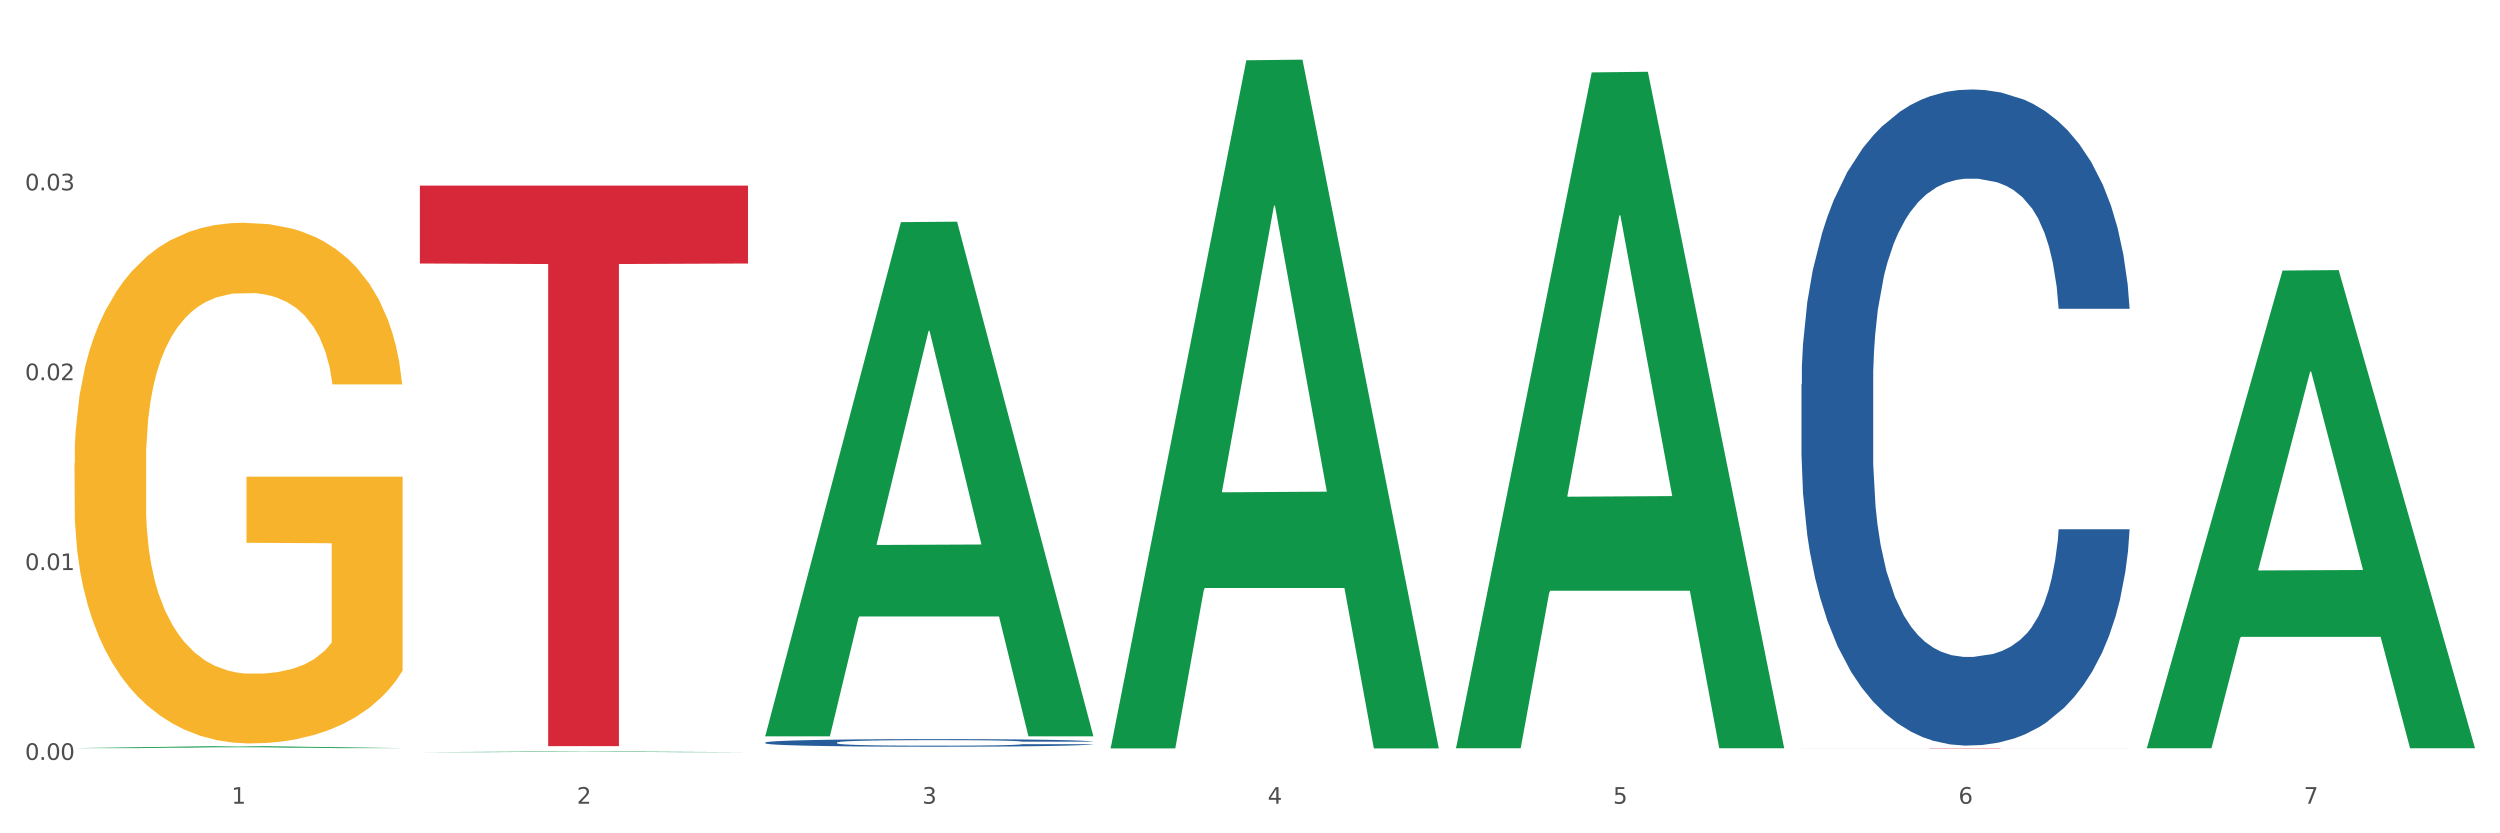 <?xml version="1.0" encoding="utf-8" standalone="no"?>
<!DOCTYPE svg PUBLIC "-//W3C//DTD SVG 1.1//EN"
  "http://www.w3.org/Graphics/SVG/1.1/DTD/svg11.dtd">
<svg xmlns:xlink="http://www.w3.org/1999/xlink" width="1080pt" height="360pt" viewBox="0 0 1080 360" xmlns="http://www.w3.org/2000/svg" version="1.1">
 <rect x="0" y="0" width="1080" height="360" fill="#333333" stroke="none"/>
 <defs>
  <style type="text/css">*{stroke-linejoin: round; stroke-linecap: butt}</style>
 </defs>
 <g id="figure_1">
  <g id="patch_1">
   <path d="M 0 360 
L 1080 360 
L 1080 0 
L 0 0 
z
" style="fill: #ffffff; stroke: #ffffff; stroke-linejoin: miter"/>
  </g>
  <g id="axes_1">
   <g id="matplotlib.axis_1">
    <g id="xtick_1">
     <g id="text_1">
      <!-- 1 -->
      <g style="fill: #4d4d4d" transform="translate(99.997 347.204) scale(0.096 -0.096)">
       <defs>
        <path id="DejaVuSans-31" d="M 794 531 
L 1825 531 
L 1825 4091 
L 703 3866 
L 703 4441 
L 1819 4666 
L 2450 4666 
L 2450 531 
L 3481 531 
L 3481 0 
L 794 0 
L 794 531 
z
" transform="scale(0.016)"/>
       </defs>
       <use xlink:href="#DejaVuSans-31"/>
      </g>
     </g>
    </g>
    <g id="xtick_2">
     <g id="text_2">
      <!-- 2 -->
      <g style="fill: #4d4d4d" transform="translate(249.209 347.204) scale(0.096 -0.096)">
       <defs>
        <path id="DejaVuSans-32" d="M 1228 531 
L 3431 531 
L 3431 0 
L 469 0 
L 469 531 
Q 828 903 1448 1529 
Q 2069 2156 2228 2338 
Q 2531 2678 2651 2914 
Q 2772 3150 2772 3378 
Q 2772 3750 2511 3984 
Q 2250 4219 1831 4219 
Q 1534 4219 1204 4116 
Q 875 4013 500 3803 
L 500 4441 
Q 881 4594 1212 4672 
Q 1544 4750 1819 4750 
Q 2544 4750 2975 4387 
Q 3406 4025 3406 3419 
Q 3406 3131 3298 2873 
Q 3191 2616 2906 2266 
Q 2828 2175 2409 1742 
Q 1991 1309 1228 531 
z
" transform="scale(0.016)"/>
       </defs>
       <use xlink:href="#DejaVuSans-32"/>
      </g>
     </g>
    </g>
    <g id="xtick_3">
     <g id="text_3">
      <!-- 3 -->
      <g style="fill: #4d4d4d" transform="translate(398.421 347.204) scale(0.096 -0.096)">
       <defs>
        <path id="DejaVuSans-33" d="M 2597 2516 
Q 3050 2419 3304 2112 
Q 3559 1806 3559 1356 
Q 3559 666 3084 287 
Q 2609 -91 1734 -91 
Q 1441 -91 1130 -33 
Q 819 25 488 141 
L 488 750 
Q 750 597 1062 519 
Q 1375 441 1716 441 
Q 2309 441 2620 675 
Q 2931 909 2931 1356 
Q 2931 1769 2642 2001 
Q 2353 2234 1838 2234 
L 1294 2234 
L 1294 2753 
L 1863 2753 
Q 2328 2753 2575 2939 
Q 2822 3125 2822 3475 
Q 2822 3834 2567 4026 
Q 2313 4219 1838 4219 
Q 1578 4219 1281 4162 
Q 984 4106 628 3988 
L 628 4550 
Q 988 4650 1302 4700 
Q 1616 4750 1894 4750 
Q 2613 4750 3031 4423 
Q 3450 4097 3450 3541 
Q 3450 3153 3228 2886 
Q 3006 2619 2597 2516 
z
" transform="scale(0.016)"/>
       </defs>
       <use xlink:href="#DejaVuSans-33"/>
      </g>
     </g>
    </g>
    <g id="xtick_4">
     <g id="text_4">
      <!-- 4 -->
      <g style="fill: #4d4d4d" transform="translate(547.634 347.204) scale(0.096 -0.096)">
       <defs>
        <path id="DejaVuSans-34" d="M 2419 4116 
L 825 1625 
L 2419 1625 
L 2419 4116 
z
M 2253 4666 
L 3047 4666 
L 3047 1625 
L 3713 1625 
L 3713 1100 
L 3047 1100 
L 3047 0 
L 2419 0 
L 2419 1100 
L 313 1100 
L 313 1709 
L 2253 4666 
z
" transform="scale(0.016)"/>
       </defs>
       <use xlink:href="#DejaVuSans-34"/>
      </g>
     </g>
    </g>
    <g id="xtick_5">
     <g id="text_5">
      <!-- 5 -->
      <g style="fill: #4d4d4d" transform="translate(696.846 347.204) scale(0.096 -0.096)">
       <defs>
        <path id="DejaVuSans-35" d="M 691 4666 
L 3169 4666 
L 3169 4134 
L 1269 4134 
L 1269 2991 
Q 1406 3038 1543 3061 
Q 1681 3084 1819 3084 
Q 2600 3084 3056 2656 
Q 3513 2228 3513 1497 
Q 3513 744 3044 326 
Q 2575 -91 1722 -91 
Q 1428 -91 1123 -41 
Q 819 9 494 109 
L 494 744 
Q 775 591 1075 516 
Q 1375 441 1709 441 
Q 2250 441 2565 725 
Q 2881 1009 2881 1497 
Q 2881 1984 2565 2268 
Q 2250 2553 1709 2553 
Q 1456 2553 1204 2497 
Q 953 2441 691 2322 
L 691 4666 
z
" transform="scale(0.016)"/>
       </defs>
       <use xlink:href="#DejaVuSans-35"/>
      </g>
     </g>
    </g>
    <g id="xtick_6">
     <g id="text_6">
      <!-- 6 -->
      <g style="fill: #4d4d4d" transform="translate(846.058 347.204) scale(0.096 -0.096)">
       <defs>
        <path id="DejaVuSans-36" d="M 2113 2584 
Q 1688 2584 1439 2293 
Q 1191 2003 1191 1497 
Q 1191 994 1439 701 
Q 1688 409 2113 409 
Q 2538 409 2786 701 
Q 3034 994 3034 1497 
Q 3034 2003 2786 2293 
Q 2538 2584 2113 2584 
z
M 3366 4563 
L 3366 3988 
Q 3128 4100 2886 4159 
Q 2644 4219 2406 4219 
Q 1781 4219 1451 3797 
Q 1122 3375 1075 2522 
Q 1259 2794 1537 2939 
Q 1816 3084 2150 3084 
Q 2853 3084 3261 2657 
Q 3669 2231 3669 1497 
Q 3669 778 3244 343 
Q 2819 -91 2113 -91 
Q 1303 -91 875 529 
Q 447 1150 447 2328 
Q 447 3434 972 4092 
Q 1497 4750 2381 4750 
Q 2619 4750 2861 4703 
Q 3103 4656 3366 4563 
z
" transform="scale(0.016)"/>
       </defs>
       <use xlink:href="#DejaVuSans-36"/>
      </g>
     </g>
    </g>
    <g id="xtick_7">
     <g id="text_7">
      <!-- 7 -->
      <g style="fill: #4d4d4d" transform="translate(995.27 347.204) scale(0.096 -0.096)">
       <defs>
        <path id="DejaVuSans-37" d="M 525 4666 
L 3525 4666 
L 3525 4397 
L 1831 0 
L 1172 0 
L 2766 4134 
L 525 4134 
L 525 4666 
z
" transform="scale(0.016)"/>
       </defs>
       <use xlink:href="#DejaVuSans-37"/>
      </g>
     </g>
    </g>
    <g id="xtick_8"/>
    <g id="xtick_9"/>
    <g id="xtick_10"/>
    <g id="xtick_11"/>
    <g id="xtick_12"/>
    <g id="xtick_13"/>
   </g>
   <g id="matplotlib.axis_2">
    <g id="ytick_1">
     <g id="text_8">
      <!-- 0.00 -->
      <g style="fill: #4d4d4d" transform="translate(10.8 328.27) scale(0.096 -0.096)">
       <defs>
        <path id="DejaVuSans-30" d="M 2034 4250 
Q 1547 4250 1301 3770 
Q 1056 3291 1056 2328 
Q 1056 1369 1301 889 
Q 1547 409 2034 409 
Q 2525 409 2770 889 
Q 3016 1369 3016 2328 
Q 3016 3291 2770 3770 
Q 2525 4250 2034 4250 
z
M 2034 4750 
Q 2819 4750 3233 4129 
Q 3647 3509 3647 2328 
Q 3647 1150 3233 529 
Q 2819 -91 2034 -91 
Q 1250 -91 836 529 
Q 422 1150 422 2328 
Q 422 3509 836 4129 
Q 1250 4750 2034 4750 
z
" transform="scale(0.016)"/>
        <path id="DejaVuSans-2e" d="M 684 794 
L 1344 794 
L 1344 0 
L 684 0 
L 684 794 
z
" transform="scale(0.016)"/>
       </defs>
       <use xlink:href="#DejaVuSans-30"/>
       <use xlink:href="#DejaVuSans-2e" transform="translate(63.623 0)"/>
       <use xlink:href="#DejaVuSans-30" transform="translate(95.41 0)"/>
       <use xlink:href="#DejaVuSans-30" transform="translate(159.033 0)"/>
      </g>
     </g>
    </g>
    <g id="ytick_2">
     <g id="text_9">
      <!-- 0.01 -->
      <g style="fill: #4d4d4d" transform="translate(10.8 246.259) scale(0.096 -0.096)">
       <use xlink:href="#DejaVuSans-30"/>
       <use xlink:href="#DejaVuSans-2e" transform="translate(63.623 0)"/>
       <use xlink:href="#DejaVuSans-30" transform="translate(95.41 0)"/>
       <use xlink:href="#DejaVuSans-31" transform="translate(159.033 0)"/>
      </g>
     </g>
    </g>
    <g id="ytick_3">
     <g id="text_10">
      <!-- 0.02 -->
      <g style="fill: #4d4d4d" transform="translate(10.8 164.249) scale(0.096 -0.096)">
       <use xlink:href="#DejaVuSans-30"/>
       <use xlink:href="#DejaVuSans-2e" transform="translate(63.623 0)"/>
       <use xlink:href="#DejaVuSans-30" transform="translate(95.41 0)"/>
       <use xlink:href="#DejaVuSans-32" transform="translate(159.033 0)"/>
      </g>
     </g>
    </g>
    <g id="ytick_4">
     <g id="text_11">
      <!-- 0.03 -->
      <g style="fill: #4d4d4d" transform="translate(10.8 82.238) scale(0.096 -0.096)">
       <use xlink:href="#DejaVuSans-30"/>
       <use xlink:href="#DejaVuSans-2e" transform="translate(63.623 0)"/>
       <use xlink:href="#DejaVuSans-30" transform="translate(95.41 0)"/>
       <use xlink:href="#DejaVuSans-33" transform="translate(159.033 0)"/>
      </g>
     </g>
    </g>
    <g id="ytick_5"/>
    <g id="ytick_6"/>
    <g id="ytick_7"/>
    <g id="ytick_8"/>
   </g>
   <g id="PolyCollection_1">
    <path d="M 32.175 323.187 
L 32.321 323.186 
L 90.775 322.372 
L 115.034 322.371 
L 173.927 323.189 
L 145.869 323.189 
L 133.155 322.998 
L 72.801 322.998 
L 72.362 323.001 
L 60.087 323.189 
L 32.175 323.189 
L 32.175 323.187 
L 80.4 322.885 
L 125.556 322.884 
L 103.197 322.545 
L 102.905 322.544 
L 102.612 322.546 
L 80.254 322.884 
L 80.4 322.885 
L 32.175 323.187 
z
" clip-path="url(#p9f693d322d)" style="fill: #109648"/>
    <path d="M 32.175 200.172 
L 32.342 199.967 
L 32.342 192.571 
L 32.677 186.202 
L 34.351 170.794 
L 36.861 158.057 
L 38.702 151.278 
L 40.543 145.731 
L 42.719 140.184 
L 45.396 134.432 
L 50.25 126.009 
L 53.262 121.695 
L 56.944 117.175 
L 63.638 110.601 
L 68.492 106.903 
L 73.512 103.821 
L 81.713 100.124 
L 87.068 98.48 
L 92.758 97.247 
L 99.62 96.426 
L 104.808 96.22 
L 116.188 96.837 
L 125.895 98.686 
L 130.581 100.124 
L 136.606 102.589 
L 139.786 104.232 
L 144.974 107.519 
L 150.329 111.834 
L 154.011 115.531 
L 159.534 122.516 
L 163.718 129.501 
L 167.567 138.13 
L 169.575 144.087 
L 171.082 149.634 
L 172.42 156.003 
L 173.759 166.069 
L 143.635 166.069 
L 142.463 158.879 
L 140.623 152.1 
L 137.945 145.526 
L 135.602 141.417 
L 131.585 136.281 
L 127.903 132.994 
L 124.054 130.529 
L 119.368 128.474 
L 115.686 127.447 
L 110.498 126.625 
L 100.289 126.831 
L 93.428 128.474 
L 88.742 130.529 
L 85.729 132.377 
L 83.052 134.432 
L 80.039 137.308 
L 76.525 141.622 
L 74.014 145.526 
L 71.504 150.456 
L 69.496 155.387 
L 67.655 161.139 
L 66.149 167.302 
L 64.977 173.671 
L 63.973 181.477 
L 63.136 194.42 
L 63.136 222.565 
L 63.471 228.934 
L 64.308 237.357 
L 65.312 243.725 
L 66.985 251.326 
L 68.492 256.462 
L 71.337 263.858 
L 74.516 270.021 
L 77.027 273.925 
L 79.537 277.212 
L 83.888 281.731 
L 88.742 285.429 
L 92.926 287.689 
L 98.616 289.743 
L 102.465 290.565 
L 105.812 290.976 
L 114.013 290.976 
L 119.87 290.36 
L 126.397 288.922 
L 131.418 287.073 
L 135.602 284.813 
L 140.288 281.115 
L 143.3 277.623 
L 143.3 234.686 
L 106.482 234.48 
L 106.482 205.924 
L 173.927 205.924 
L 173.927 289.743 
L 171.082 294.058 
L 167.902 297.961 
L 164.555 301.453 
L 159.534 305.768 
L 153.509 309.876 
L 148.154 312.753 
L 142.463 315.218 
L 135.769 317.478 
L 127.067 319.532 
L 121.711 320.354 
L 115.017 320.97 
L 107.151 321.176 
L 100.289 320.765 
L 93.595 319.737 
L 86.566 317.889 
L 79.704 315.218 
L 74.516 312.547 
L 69.328 309.26 
L 63.806 304.946 
L 59.454 300.837 
L 56.107 297.139 
L 52.425 292.414 
L 48.409 286.251 
L 45.396 280.704 
L 42.719 274.952 
L 39.873 267.556 
L 37.865 261.187 
L 35.857 253.175 
L 34.685 247.218 
L 33.347 237.973 
L 32.342 225.03 
L 32.175 200.172 
z
" clip-path="url(#p9f693d322d)" style="fill: #f7b32b"/>
    <path d="M 181.387 80.183 
L 323.139 80.183 
L 323.139 113.835 
L 267.379 114.062 
L 267.379 322.342 
L 236.811 322.342 
L 236.811 114.062 
L 181.387 113.835 
L 181.387 80.41 
L 181.387 80.183 
z
" clip-path="url(#p9f693d322d)" style="fill: #d62839"/>
    <path d="M 778.236 323.297 
L 919.988 323.297 
L 919.988 323.315 
L 864.228 323.315 
L 864.228 323.427 
L 833.66 323.427 
L 833.66 323.315 
L 778.236 323.315 
L 778.236 323.297 
L 778.236 323.297 
z
" clip-path="url(#p9f693d322d)" style="fill: #d62839"/>
    <path d="M 778.236 166.007 
L 778.404 165.748 
L 778.404 158.5 
L 778.906 148.663 
L 780.749 130.543 
L 783.095 116.823 
L 787.117 100.773 
L 789.295 94.043 
L 792.143 86.536 
L 798.008 74.369 
L 804.71 64.015 
L 809.401 58.32 
L 812.92 54.696 
L 820.795 48.224 
L 825.319 45.377 
L 830.011 43.047 
L 834.032 41.494 
L 840.734 39.682 
L 846.096 38.905 
L 852.296 38.646 
L 857.49 38.905 
L 864.359 39.94 
L 874.413 43.047 
L 878.267 44.859 
L 883.461 47.965 
L 888.823 52.107 
L 893.179 56.249 
L 898.206 62.203 
L 903.4 69.969 
L 908.426 79.805 
L 911.945 88.866 
L 914.794 98.443 
L 917.307 110.092 
L 919.15 122.777 
L 919.988 133.39 
L 889.325 133.39 
L 888.487 123.812 
L 886.812 113.458 
L 885.136 106.468 
L 883.293 100.773 
L 880.445 94.302 
L 877.931 90.16 
L 873.743 85.241 
L 869.889 82.135 
L 866.705 80.323 
L 862.851 78.77 
L 854.641 77.217 
L 848.777 77.217 
L 845.091 77.734 
L 840.567 79.029 
L 836.713 80.841 
L 832.189 83.947 
L 828.67 87.312 
L 825.152 91.713 
L 823.141 94.819 
L 820.125 100.514 
L 818.114 105.174 
L 815.433 113.199 
L 813.925 118.894 
L 811.245 133.649 
L 810.072 144.521 
L 809.569 152.028 
L 809.234 160.312 
L 809.234 200.695 
L 810.239 218.815 
L 811.077 226.581 
L 812.417 235.382 
L 814.931 246.772 
L 818.617 257.903 
L 822.471 265.928 
L 825.654 270.846 
L 828.67 274.471 
L 831.686 277.318 
L 835.372 279.907 
L 838.388 281.46 
L 842.912 283.013 
L 848.274 283.79 
L 852.463 283.79 
L 861.008 282.495 
L 864.862 281.201 
L 868.548 279.389 
L 872.57 276.541 
L 875.753 273.435 
L 877.596 271.105 
L 880.612 266.187 
L 882.958 261.01 
L 884.969 255.056 
L 886.309 249.879 
L 887.817 242.113 
L 888.99 233.311 
L 889.325 228.652 
L 919.988 228.652 
L 919.318 237.971 
L 918.145 247.031 
L 915.799 259.198 
L 913.956 266.187 
L 911.107 274.729 
L 908.091 281.978 
L 903.902 290.002 
L 900.049 295.956 
L 896.027 301.133 
L 891.671 305.793 
L 883.796 312.265 
L 880.947 314.077 
L 874.915 317.183 
L 870.224 318.995 
L 863.354 320.807 
L 856.317 321.843 
L 848.944 322.101 
L 842.41 321.584 
L 835.205 320.031 
L 830.681 318.477 
L 825.654 316.148 
L 819.79 312.523 
L 814.26 308.123 
L 809.066 302.946 
L 804.207 296.992 
L 799.683 290.261 
L 793.819 279.13 
L 789.462 268.258 
L 786.279 258.162 
L 784.101 249.62 
L 781.922 238.747 
L 780.749 231.24 
L 778.906 213.12 
L 778.236 196.294 
L 778.236 166.007 
z
" clip-path="url(#p9f693d322d)" style="fill: #255c99"/>
    <path d="M 330.599 320.772 
L 330.767 320.769 
L 330.767 320.685 
L 331.27 320.571 
L 333.113 320.361 
L 335.459 320.203 
L 339.48 320.017 
L 341.658 319.939 
L 344.507 319.852 
L 350.371 319.711 
L 357.073 319.591 
L 361.765 319.526 
L 365.283 319.484 
L 373.158 319.409 
L 377.682 319.376 
L 382.374 319.349 
L 386.395 319.331 
L 393.098 319.31 
L 398.459 319.301 
L 404.659 319.298 
L 409.853 319.301 
L 416.723 319.313 
L 426.776 319.349 
L 430.63 319.37 
L 435.824 319.406 
L 441.186 319.454 
L 445.542 319.502 
L 450.569 319.57 
L 455.763 319.66 
L 460.79 319.774 
L 464.308 319.879 
L 467.157 319.99 
L 469.67 320.125 
L 471.513 320.271 
L 472.351 320.394 
L 441.688 320.394 
L 440.851 320.283 
L 439.175 320.164 
L 437.5 320.083 
L 435.657 320.017 
L 432.808 319.942 
L 430.295 319.894 
L 426.106 319.837 
L 422.252 319.801 
L 419.069 319.78 
L 415.215 319.762 
L 407.005 319.744 
L 401.14 319.744 
L 397.454 319.75 
L 392.93 319.765 
L 389.076 319.786 
L 384.552 319.822 
L 381.034 319.861 
L 377.515 319.912 
L 375.504 319.948 
L 372.488 320.014 
L 370.478 320.068 
L 367.797 320.161 
L 366.289 320.227 
L 363.608 320.397 
L 362.435 320.523 
L 361.932 320.61 
L 361.597 320.706 
L 361.597 321.173 
L 362.602 321.383 
L 363.44 321.473 
L 364.781 321.575 
L 367.294 321.706 
L 370.98 321.835 
L 374.834 321.928 
L 378.018 321.985 
L 381.034 322.027 
L 384.05 322.06 
L 387.736 322.09 
L 390.752 322.108 
L 395.276 322.126 
L 400.637 322.135 
L 404.826 322.135 
L 413.372 322.12 
L 417.225 322.105 
L 420.912 322.084 
L 424.933 322.051 
L 428.117 322.015 
L 429.96 321.988 
L 432.976 321.931 
L 435.321 321.871 
L 437.332 321.802 
L 438.673 321.742 
L 440.18 321.652 
L 441.353 321.551 
L 441.688 321.497 
L 472.351 321.497 
L 471.681 321.605 
L 470.508 321.709 
L 468.162 321.85 
L 466.319 321.931 
L 463.471 322.03 
L 460.455 322.114 
L 456.266 322.207 
L 452.412 322.276 
L 448.391 322.336 
L 444.034 322.389 
L 436.159 322.464 
L 433.311 322.485 
L 427.279 322.521 
L 422.587 322.542 
L 415.717 322.563 
L 408.68 322.575 
L 401.308 322.578 
L 394.773 322.572 
L 387.568 322.554 
L 383.044 322.536 
L 378.018 322.509 
L 372.153 322.467 
L 366.624 322.416 
L 361.43 322.356 
L 356.571 322.288 
L 352.047 322.21 
L 346.182 322.081 
L 341.826 321.955 
L 338.642 321.838 
L 336.464 321.739 
L 334.286 321.614 
L 333.113 321.527 
L 331.27 321.317 
L 330.599 321.122 
L 330.599 320.772 
z
" clip-path="url(#p9f693d322d)" style="fill: #255c99"/>
    <path d="M 330.599 317.685 
L 330.746 317.476 
L 389.2 95.965 
L 413.458 95.757 
L 472.351 318.102 
L 444.293 318.102 
L 431.579 266.326 
L 371.225 266.326 
L 370.787 267.161 
L 358.511 318.102 
L 330.599 318.102 
L 330.599 317.685 
L 378.824 235.427 
L 423.98 235.219 
L 401.621 143.149 
L 401.329 142.731 
L 401.037 143.357 
L 378.678 235.219 
L 378.824 235.427 
L 330.599 317.685 
z
" clip-path="url(#p9f693d322d)" style="fill: #109648"/>
    <path d="M 181.387 324.949 
L 181.533 324.949 
L 239.988 324.623 
L 264.246 324.623 
L 323.139 324.95 
L 295.081 324.95 
L 282.367 324.873 
L 222.013 324.873 
L 221.575 324.875 
L 209.299 324.95 
L 181.387 324.95 
L 181.387 324.949 
L 229.612 324.828 
L 274.768 324.828 
L 252.409 324.693 
L 252.117 324.692 
L 251.825 324.693 
L 229.466 324.828 
L 229.612 324.828 
L 181.387 324.949 
z
" clip-path="url(#p9f693d322d)" style="fill: #109648"/>
    <path d="M 927.448 322.851 
L 927.595 322.657 
L 986.049 116.873 
L 1010.307 116.679 
L 1069.2 323.238 
L 1041.142 323.238 
L 1028.428 275.138 
L 968.074 275.138 
L 967.636 275.914 
L 955.36 323.238 
L 927.448 323.238 
L 927.448 322.851 
L 975.673 246.433 
L 1020.829 246.239 
L 998.47 160.706 
L 998.178 160.318 
L 997.886 160.9 
L 975.527 246.239 
L 975.673 246.433 
L 927.448 322.851 
z
" clip-path="url(#p9f693d322d)" style="fill: #109648"/>
    <path d="M 629.024 322.696 
L 629.17 322.422 
L 687.624 31.276 
L 711.883 31.002 
L 770.776 323.245 
L 742.717 323.245 
L 730.004 255.192 
L 669.65 255.192 
L 669.211 256.29 
L 656.936 323.245 
L 629.024 323.245 
L 629.024 322.696 
L 677.249 214.58 
L 722.405 214.306 
L 700.046 93.292 
L 699.754 92.743 
L 699.461 93.566 
L 677.103 214.306 
L 677.249 214.58 
L 629.024 322.696 
z
" clip-path="url(#p9f693d322d)" style="fill: #109648"/>
    <path d="M 479.812 322.755 
L 479.958 322.475 
L 538.412 26.039 
L 562.671 25.759 
L 621.563 323.314 
L 593.505 323.314 
L 580.791 254.024 
L 520.437 254.024 
L 519.999 255.142 
L 507.724 323.314 
L 479.812 323.314 
L 479.812 322.755 
L 528.036 212.674 
L 573.192 212.394 
L 550.834 89.182 
L 550.541 88.623 
L 550.249 89.461 
L 527.89 212.394 
L 528.036 212.674 
L 479.812 322.755 
z
" clip-path="url(#p9f693d322d)" style="fill: #109648"/>
   </g>
  </g>
 </g>
 <defs>
  <clipPath id="p9f693d322d">
   <rect x="32.175" y="10.8" width="1037.025" height="329.109"/>
  </clipPath>
 </defs>
</svg>
